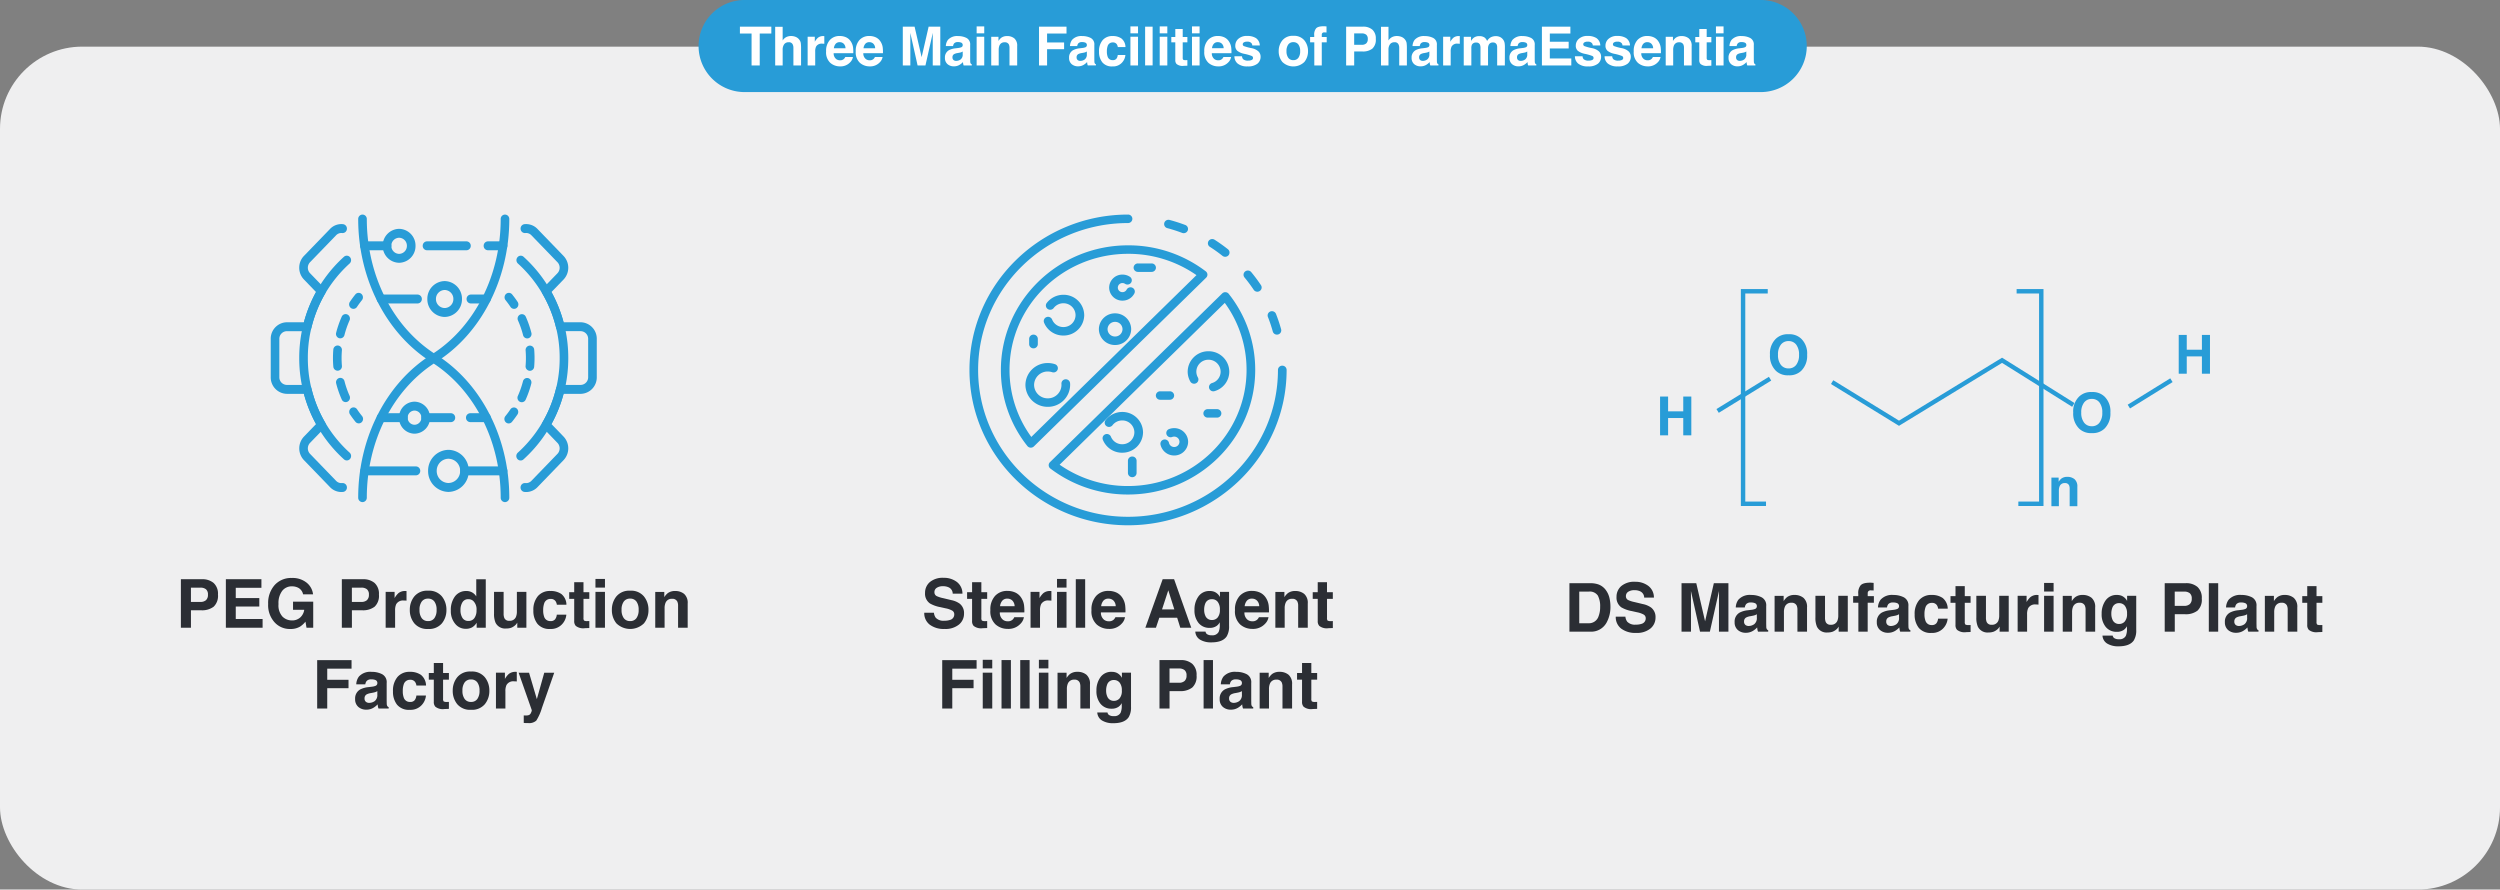 <svg xmlns="http://www.w3.org/2000/svg" width="608" height="216.342" viewBox="0 0 608 216.342">
  <rect x="0" y="0" width="608" height="216.342" fill="#808080" stroke="none"/>
  <g id="article-34-en" transform="translate(14099 1585.342)">
    <rect id="Rectangle_816" data-name="Rectangle 816" width="608" height="205" rx="20" transform="translate(-14099 -1574)" fill="#efeff0"/>
    <g id="Group_2927" data-name="Group 2927" transform="translate(-13717.316 -1514.502)">
      <path id="Path_25183" data-name="Path 25183" d="M3.153-5.016v7.7H5.425A2.453,2.453,0,0,0,7.857.96a6.066,6.066,0,0,0,.376-2.248,5.534,5.534,0,0,0-.564-2.764,2.381,2.381,0,0,0-2.244-.964ZM5.841-7.063a6.2,6.2,0,0,1,1.824.256,3.892,3.892,0,0,1,2.008,1.5,5.247,5.247,0,0,1,.84,1.9,9.139,9.139,0,0,1,.224,1.952,7.837,7.837,0,0,1-.944,3.984,4.259,4.259,0,0,1-3.952,2.2H.762V-7.063Zm8.535,8.151a2.421,2.421,0,0,0,.44,1.208,2.531,2.531,0,0,0,2.056.728,4.339,4.339,0,0,0,1.416-.192,1.368,1.368,0,0,0,1.032-1.368,1.009,1.009,0,0,0-.512-.9A5.505,5.505,0,0,0,17.2.008l-1.248-.28a7.885,7.885,0,0,1-2.544-.9,2.875,2.875,0,0,1-1.192-2.552,3.407,3.407,0,0,1,1.152-2.632,4.87,4.87,0,0,1,3.384-1.048,5.144,5.144,0,0,1,3.18.988,3.527,3.527,0,0,1,1.38,2.868H18.943a1.691,1.691,0,0,0-.928-1.512,3.112,3.112,0,0,0-1.432-.3,2.673,2.673,0,0,0-1.52.384A1.223,1.223,0,0,0,14.5-3.9a1.015,1.015,0,0,0,.56.944,6.854,6.854,0,0,0,1.536.488l2.032.488a5.253,5.253,0,0,1,2.016.856A2.883,2.883,0,0,1,21.7,1.28a3.4,3.4,0,0,1-1.236,2.684,5.178,5.178,0,0,1-3.492,1.068,5.663,5.663,0,0,1-3.624-1.052,3.5,3.5,0,0,1-1.32-2.892ZM35.885-7.063h3.544V4.727h-2.3V-3.248q0-.344.008-.964t.008-.956L34.918,4.727H32.526L30.31-5.168q0,.336.008.956t.008.964V4.727h-2.3V-7.063h3.584l2.144,9.271ZM46.34.488a2.477,2.477,0,0,1-.436.22,3.646,3.646,0,0,1-.6.156l-.512.1a3.306,3.306,0,0,0-1.032.312,1.046,1.046,0,0,0-.528.968,1.019,1.019,0,0,0,.324.844,1.219,1.219,0,0,0,.788.26A2.322,2.322,0,0,0,45.7,2.912a1.842,1.842,0,0,0,.644-1.576ZM44.956-.576a3.558,3.558,0,0,0,.9-.2.685.685,0,0,0,.488-.648.769.769,0,0,0-.372-.74,2.324,2.324,0,0,0-1.092-.2,1.422,1.422,0,0,0-1.144.4,1.662,1.662,0,0,0-.32.8h-2.2a3.346,3.346,0,0,1,.64-1.88,3.722,3.722,0,0,1,3.1-1.152,5.514,5.514,0,0,1,2.544.568A2.18,2.18,0,0,1,48.62-1.488v4q0,.416.016,1.008a1.267,1.267,0,0,0,.136.608.817.817,0,0,0,.336.264v.336h-2.48a2.539,2.539,0,0,1-.144-.5Q46.444,4,46.42,3.7a4.684,4.684,0,0,1-1.088.872A3.272,3.272,0,0,1,43.668,5a2.861,2.861,0,0,1-1.956-.676,2.411,2.411,0,0,1-.772-1.916A2.487,2.487,0,0,1,42.181.08a5.505,5.505,0,0,1,2-.56ZM55.475-4.2a3.366,3.366,0,0,1,2.212.708,2.879,2.879,0,0,1,.86,2.348V4.727H56.211v-5.3a2.42,2.42,0,0,0-.184-1.056,1.294,1.294,0,0,0-1.28-.672,1.587,1.587,0,0,0-1.592.984A3.379,3.379,0,0,0,52.931.008V4.727H50.66v-8.7h2.2V-2.7a3.87,3.87,0,0,1,.832-.968A2.891,2.891,0,0,1,55.475-4.2Zm7.447.208V1.264a2.751,2.751,0,0,0,.176,1.12,1.218,1.218,0,0,0,1.224.664,1.6,1.6,0,0,0,1.6-.944A3.417,3.417,0,0,0,66.146.752V-3.992h2.312V4.727H66.242V3.5q-.032.04-.16.24a1.606,1.606,0,0,1-.3.352,3.175,3.175,0,0,1-1.036.656,3.53,3.53,0,0,1-1.172.176,2.612,2.612,0,0,1-2.608-1.392,5.326,5.326,0,0,1-.376-2.264V-3.992ZM73.873-7.183q.216,0,.392.012l.48.036v1.856q-.192-.024-.644-.036a.741.741,0,0,0-.624.2.726.726,0,0,0-.172.468v.736h1.5V-2.3H73.3V4.727H71.033V-2.3H69.761V-3.912h1.248v-.56A2.946,2.946,0,0,1,71.481-6.4Q71.977-7.183,73.873-7.183ZM80.92.488a2.477,2.477,0,0,1-.436.22,3.646,3.646,0,0,1-.6.156l-.512.1a3.306,3.306,0,0,0-1.032.312,1.046,1.046,0,0,0-.528.968,1.019,1.019,0,0,0,.324.844,1.219,1.219,0,0,0,.788.26,2.322,2.322,0,0,0,1.356-.432,1.842,1.842,0,0,0,.644-1.576ZM79.536-.576a3.558,3.558,0,0,0,.9-.2.685.685,0,0,0,.488-.648.769.769,0,0,0-.372-.74,2.324,2.324,0,0,0-1.092-.2,1.422,1.422,0,0,0-1.144.4,1.662,1.662,0,0,0-.32.8H75.8a3.346,3.346,0,0,1,.64-1.88,3.722,3.722,0,0,1,3.1-1.152,5.514,5.514,0,0,1,2.544.568A2.18,2.18,0,0,1,83.2-1.488v4q0,.416.016,1.008a1.267,1.267,0,0,0,.136.608.817.817,0,0,0,.336.264v.336h-2.48a2.54,2.54,0,0,1-.144-.5Q81.024,4,81,3.7a4.684,4.684,0,0,1-1.088.872A3.272,3.272,0,0,1,78.248,5a2.861,2.861,0,0,1-1.956-.676,2.411,2.411,0,0,1-.772-1.916A2.487,2.487,0,0,1,76.76.08a5.505,5.505,0,0,1,2-.56ZM90.431-.864a2.023,2.023,0,0,0-.328-.88,1.375,1.375,0,0,0-1.192-.528,1.57,1.57,0,0,0-1.576,1.144A4.783,4.783,0,0,0,87.111.488a4.4,4.4,0,0,0,.224,1.544,1.521,1.521,0,0,0,1.536,1.088,1.354,1.354,0,0,0,1.136-.432,2.15,2.15,0,0,0,.408-1.12h2.328a3.814,3.814,0,0,1-.752,1.968,3.655,3.655,0,0,1-3.176,1.5,3.715,3.715,0,0,1-3.1-1.248,5.049,5.049,0,0,1-.992-3.24,5.124,5.124,0,0,1,1.1-3.5A3.814,3.814,0,0,1,88.847-4.2a4.553,4.553,0,0,1,2.684.736,3.423,3.423,0,0,1,1.236,2.6Zm3.008-1.424V-3.912h1.216V-6.343H96.91v2.432h1.416v1.624H96.91V2.32a1.038,1.038,0,0,0,.136.668,1.5,1.5,0,0,0,.832.132q.1,0,.22,0t.228-.012v1.7l-1.08.04a2.9,2.9,0,0,1-2.208-.56,1.667,1.667,0,0,1-.384-1.208V-2.288Zm8.623-1.7V1.264a2.751,2.751,0,0,0,.176,1.12,1.218,1.218,0,0,0,1.224.664,1.6,1.6,0,0,0,1.6-.944,3.417,3.417,0,0,0,.224-1.352V-3.992H107.6V4.727h-2.216V3.5q-.032.04-.16.24a1.606,1.606,0,0,1-.3.352,3.175,3.175,0,0,1-1.036.656,3.53,3.53,0,0,1-1.172.176A2.612,2.612,0,0,1,100.1,3.527a5.326,5.326,0,0,1-.376-2.264V-3.992Zm12.47-.208q.064,0,.108,0l.2.012v2.336q-.216-.024-.384-.032t-.272-.008a1.891,1.891,0,0,0-1.848.9A3.485,3.485,0,0,0,112.068.56V4.727h-2.3V-3.992h2.176v1.52a4.82,4.82,0,0,1,.92-1.192A2.5,2.5,0,0,1,114.532-4.2Zm3.984-.832H116.2v-2.1h2.312ZM116.2-3.992h2.312V4.727H116.2Zm9.351-.208a3.366,3.366,0,0,1,2.212.708,2.878,2.878,0,0,1,.86,2.348V4.727H126.29v-5.3a2.42,2.42,0,0,0-.184-1.056,1.294,1.294,0,0,0-1.28-.672,1.587,1.587,0,0,0-1.592.984,3.379,3.379,0,0,0-.224,1.328V4.727h-2.272v-8.7h2.2V-2.7a3.87,3.87,0,0,1,.832-.968A2.891,2.891,0,0,1,125.554-4.2Zm8.919,7.055a1.761,1.761,0,0,0,1.352-.6,2.8,2.8,0,0,0,.552-1.924,2.944,2.944,0,0,0-.524-1.888,1.713,1.713,0,0,0-1.4-.648,1.654,1.654,0,0,0-1.656,1.128,4,4,0,0,0-.24,1.48,3.377,3.377,0,0,0,.256,1.352A1.668,1.668,0,0,0,134.473,2.856ZM133.905-4.2a3,3,0,0,1,1.144.2,2.739,2.739,0,0,1,1.344,1.264V-3.992h2.216V4.279a4.632,4.632,0,0,1-.568,2.544q-.976,1.472-3.744,1.472a5.1,5.1,0,0,1-2.728-.656,2.42,2.42,0,0,1-1.168-1.96h2.48a1.027,1.027,0,0,0,.312.576,1.927,1.927,0,0,0,1.24.312,1.666,1.666,0,0,0,1.648-.824,4.173,4.173,0,0,0,.272-1.776v-.56a2.78,2.78,0,0,1-.7.84,2.831,2.831,0,0,1-1.768.52,3.345,3.345,0,0,1-2.684-1.18,4.77,4.77,0,0,1-1-3.2,5.387,5.387,0,0,1,.968-3.268A3.2,3.2,0,0,1,133.905-4.2Zm18.206.888a1.6,1.6,0,0,0-.484-1.312,2.1,2.1,0,0,0-1.356-.392h-2.3v3.472h2.3a1.991,1.991,0,0,0,1.356-.424A1.7,1.7,0,0,0,152.111-3.312Zm2.44-.016A3.619,3.619,0,0,1,153.5-.376a4.65,4.65,0,0,1-3.016.864h-2.5V4.727h-2.448V-7.063h5.135a4.183,4.183,0,0,1,2.832.912A3.533,3.533,0,0,1,154.551-3.328Zm3.992,8.055h-2.28V-7.063h2.28ZM165.574.488a2.478,2.478,0,0,1-.436.22,3.645,3.645,0,0,1-.6.156l-.512.1a3.306,3.306,0,0,0-1.032.312,1.046,1.046,0,0,0-.528.968,1.019,1.019,0,0,0,.324.844,1.219,1.219,0,0,0,.788.26,2.322,2.322,0,0,0,1.356-.432,1.842,1.842,0,0,0,.644-1.576ZM164.19-.576a3.559,3.559,0,0,0,.9-.2.685.685,0,0,0,.488-.648.769.769,0,0,0-.372-.74,2.324,2.324,0,0,0-1.092-.2,1.423,1.423,0,0,0-1.144.4,1.663,1.663,0,0,0-.32.8h-2.2a3.346,3.346,0,0,1,.64-1.88A3.722,3.722,0,0,1,164.2-4.2a5.514,5.514,0,0,1,2.544.568,2.18,2.18,0,0,1,1.112,2.144v4q0,.416.016,1.008a1.267,1.267,0,0,0,.136.608.817.817,0,0,0,.336.264v.336h-2.48a2.538,2.538,0,0,1-.144-.5q-.04-.232-.064-.528a4.684,4.684,0,0,1-1.088.872A3.272,3.272,0,0,1,162.9,5a2.861,2.861,0,0,1-1.956-.676,2.411,2.411,0,0,1-.772-1.916A2.487,2.487,0,0,1,161.414.08a5.505,5.505,0,0,1,2-.56ZM174.708-4.2a3.366,3.366,0,0,1,2.212.708,2.878,2.878,0,0,1,.86,2.348V4.727h-2.336v-5.3a2.42,2.42,0,0,0-.184-1.056,1.294,1.294,0,0,0-1.28-.672,1.587,1.587,0,0,0-1.592.984,3.379,3.379,0,0,0-.224,1.328V4.727h-2.272v-8.7h2.2V-2.7a3.87,3.87,0,0,1,.832-.968A2.891,2.891,0,0,1,174.708-4.2Zm4.279,1.912V-3.912H180.2V-6.343h2.256v2.432h1.416v1.624h-1.416V2.32a1.038,1.038,0,0,0,.136.668,1.5,1.5,0,0,0,.832.132q.1,0,.22,0t.228-.012v1.7l-1.08.04a2.9,2.9,0,0,1-2.208-.56,1.667,1.667,0,0,1-.384-1.208V-2.288Z" transform="translate(-0.762 78.052)" fill="#2b2e34"/>
      <path id="Path_25136" data-name="Path 25136" d="M2.338,0h-6V51.68H1.917" transform="translate(45.893 0)" fill="none" stroke="#289cd7" stroke-width="1.077"/>
      <path id="Path_25137" data-name="Path 25137" d="M0,0H6V51.68H.421" transform="translate(108.756 0)" fill="none" stroke="#289cd7" stroke-width="1.077"/>
      <path id="Path_25138" data-name="Path 25138" d="M0,3.056,12.755-4.788" transform="translate(36.039 26.043)" fill="none" stroke="#289cd7" stroke-width="1.077"/>
      <path id="Path_25139" data-name="Path 25139" d="M0,2.07l16.264,9.995L41.328-3.244,58.659,7.611" transform="translate(63.887 20.025)" fill="none" stroke="#289cd7" stroke-width="1.077"/>
      <path id="Path_25140" data-name="Path 25140" d="M0,2.5,10.355-3.916" transform="translate(136.053 25.54)" fill="none" stroke="#289cd7" stroke-width="1.077"/>
      <path id="Path_25188" data-name="Path 25188" d="M.6,3.675V-5.758H2.553v3.6H6.239v-3.6H8.2V3.675H6.239V-.536H2.553V3.675Z" transform="translate(21.445 31.358)" fill="#289cd7"/>
      <path id="Path_25189" data-name="Path 25189" d="M.6,3.675V-5.758H2.553v3.6H6.239v-3.6H8.2V3.675H6.239V-.536H2.553V3.675Z" transform="translate(147.581 16.371)" fill="#289cd7"/>
      <path id="Path_25190" data-name="Path 25190" d="M4.38-4.359a2.692,2.692,0,0,1,1.769.566,2.3,2.3,0,0,1,.688,1.878v4.7H4.968V-1.461a1.936,1.936,0,0,0-.147-.845A1.035,1.035,0,0,0,3.8-2.843a1.27,1.27,0,0,0-1.273.787A2.7,2.7,0,0,0,2.345-.993V2.782H.527V-4.18h1.76v1.017a3.1,3.1,0,0,1,.666-.774A2.313,2.313,0,0,1,4.38-4.359Z" transform="translate(116.69 49.488)" fill="#289cd7"/>
      <path id="Path_25191" data-name="Path 25191" d="M4.919,2.379a2.251,2.251,0,0,0,1.859-.864A3.86,3.86,0,0,0,7.466-.942,3.863,3.863,0,0,0,6.778-3.4a2.248,2.248,0,0,0-1.859-.867A2.278,2.278,0,0,0,3.05-3.4a3.822,3.822,0,0,0-.7,2.457,3.822,3.822,0,0,0,.7,2.457A2.278,2.278,0,0,0,4.919,2.379ZM9.437-.942A5.1,5.1,0,0,1,8.01,2.949a4.113,4.113,0,0,1-3.091,1.1,4.113,4.113,0,0,1-3.091-1.1A5.088,5.088,0,0,1,.395-.942,4.989,4.989,0,0,1,1.828-4.833a4.113,4.113,0,0,1,3.091-1.1,4.113,4.113,0,0,1,3.091,1.1A5,5,0,0,1,9.437-.942Z" transform="translate(48.376 16.38)" fill="#289cd7"/>
      <path id="Path_25192" data-name="Path 25192" d="M4.919,2.379a2.251,2.251,0,0,0,1.859-.864A3.86,3.86,0,0,0,7.466-.942,3.863,3.863,0,0,0,6.778-3.4a2.248,2.248,0,0,0-1.859-.867A2.278,2.278,0,0,0,3.05-3.4a3.822,3.822,0,0,0-.7,2.457,3.822,3.822,0,0,0,.7,2.457A2.278,2.278,0,0,0,4.919,2.379ZM9.437-.942A5.1,5.1,0,0,1,8.01,2.949a4.113,4.113,0,0,1-3.091,1.1,4.113,4.113,0,0,1-3.091-1.1A5.088,5.088,0,0,1,.395-.942,4.989,4.989,0,0,1,1.828-4.833a4.113,4.113,0,0,1,3.091-1.1,4.113,4.113,0,0,1,3.091,1.1A5,5,0,0,1,9.437-.942Z" transform="translate(122.128 30.441)" fill="#289cd7"/>
    </g>
    <g id="Group_2929" data-name="Group 2929" transform="translate(-14055.013 -1533.16)">
      <path id="Path_25184" data-name="Path 25184" d="M7.379-3.327A1.6,1.6,0,0,0,6.9-4.639a2.1,2.1,0,0,0-1.356-.392h-2.3V-1.56h2.3A1.991,1.991,0,0,0,6.9-1.983,1.7,1.7,0,0,0,7.379-3.327Zm2.44-.016A3.619,3.619,0,0,1,8.763-.392,4.65,4.65,0,0,1,5.747.472h-2.5V4.712H.8V-7.079H5.931a4.183,4.183,0,0,1,2.832.912A3.533,3.533,0,0,1,9.819-3.343ZM20.386-4.991H14.146v2.5h5.727V-.44H14.146V2.592h6.527v2.12H11.739V-7.079h8.647ZM30.52-3.4a2.308,2.308,0,0,0-1.368-1.688A3.359,3.359,0,0,0,27.8-5.351a2.936,2.936,0,0,0-2.34,1.076,4.89,4.89,0,0,0-.916,3.236,4.02,4.02,0,0,0,.992,3.08,3.257,3.257,0,0,0,2.256.9,2.914,2.914,0,0,0,2.032-.716A3.1,3.1,0,0,0,30.8.352H28.073V-1.616h4.911V4.712H31.352L31.1,3.24a5.649,5.649,0,0,1-1.28,1.184,4.5,4.5,0,0,1-2.4.6A4.986,4.986,0,0,1,23.585,3.4a6.193,6.193,0,0,1-1.56-4.463A6.55,6.55,0,0,1,23.6-5.655a5.37,5.37,0,0,1,4.167-1.728,5.448,5.448,0,0,1,3.612,1.14A4.238,4.238,0,0,1,32.944-3.4Zm16.006.072a1.6,1.6,0,0,0-.484-1.312,2.1,2.1,0,0,0-1.356-.392h-2.3V-1.56h2.3a1.991,1.991,0,0,0,1.356-.424A1.7,1.7,0,0,0,46.526-3.327Zm2.44-.016A3.619,3.619,0,0,1,47.91-.392a4.65,4.65,0,0,1-3.016.864h-2.5V4.712H39.943V-7.079h5.135a4.183,4.183,0,0,1,2.832.912A3.533,3.533,0,0,1,48.966-3.343Zm6.4-.872q.064,0,.108,0l.2.012v2.336q-.216-.024-.384-.032T55.013-1.9a1.891,1.891,0,0,0-1.848.9A3.485,3.485,0,0,0,52.9.544V4.712h-2.3V-4.007h2.176v1.52a4.82,4.82,0,0,1,.92-1.192A2.5,2.5,0,0,1,55.365-4.215ZM60.917,3.1a1.807,1.807,0,0,0,1.536-.712A3.312,3.312,0,0,0,62.988.368a3.294,3.294,0,0,0-.536-2.02,1.811,1.811,0,0,0-1.536-.708,1.822,1.822,0,0,0-1.54.708,3.276,3.276,0,0,0-.54,2.02,3.294,3.294,0,0,0,.54,2.024A1.818,1.818,0,0,0,60.917,3.1ZM65.38.368a5.054,5.054,0,0,1-1.1,3.284,4.056,4.056,0,0,1-3.352,1.364,4.056,4.056,0,0,1-3.352-1.364,5.054,5.054,0,0,1-1.1-3.284,5.088,5.088,0,0,1,1.1-3.272,4.028,4.028,0,0,1,3.352-1.384A4.028,4.028,0,0,1,64.276-2.9,5.088,5.088,0,0,1,65.38.368Zm4.847-4.583a2.812,2.812,0,0,1,1.408.348,2.769,2.769,0,0,1,1,.964V-7.063h2.312V4.712H72.731V3.5a3.216,3.216,0,0,1-1.112,1.128,3.121,3.121,0,0,1-1.552.352A3.24,3.24,0,0,1,67.5,3.748,4.746,4.746,0,0,1,66.452.576,5.459,5.459,0,0,1,67.48-2.935,3.344,3.344,0,0,1,70.227-4.215Zm.5,7.279a1.683,1.683,0,0,0,1.472-.72A3.181,3.181,0,0,0,72.7.48a2.858,2.858,0,0,0-.808-2.288,1.739,1.739,0,0,0-1.152-.416,1.6,1.6,0,0,0-1.468.756A3.5,3.5,0,0,0,68.8.408,3.471,3.471,0,0,0,69.28,2.34,1.61,1.61,0,0,0,70.723,3.064ZM79.29-4.007V1.248a2.751,2.751,0,0,0,.176,1.12,1.218,1.218,0,0,0,1.224.664,1.6,1.6,0,0,0,1.6-.944A3.417,3.417,0,0,0,82.514.736V-4.007h2.312V4.712H82.61V3.48q-.032.04-.16.24a1.606,1.606,0,0,1-.3.352,3.175,3.175,0,0,1-1.036.656,3.53,3.53,0,0,1-1.172.176,2.612,2.612,0,0,1-2.608-1.392,5.326,5.326,0,0,1-.376-2.264V-4.007ZM92.233-.88a2.023,2.023,0,0,0-.328-.88,1.375,1.375,0,0,0-1.192-.528,1.57,1.57,0,0,0-1.576,1.144A4.783,4.783,0,0,0,88.913.472a4.4,4.4,0,0,0,.224,1.544A1.521,1.521,0,0,0,90.673,3.1a1.354,1.354,0,0,0,1.136-.432,2.15,2.15,0,0,0,.408-1.12h2.328a3.814,3.814,0,0,1-.752,1.968,3.655,3.655,0,0,1-3.176,1.5,3.715,3.715,0,0,1-3.1-1.248,5.049,5.049,0,0,1-.992-3.24,5.124,5.124,0,0,1,1.1-3.5,3.814,3.814,0,0,1,3.024-1.248,4.553,4.553,0,0,1,2.684.736,3.423,3.423,0,0,1,1.236,2.6ZM95.24-2.3V-3.927h1.216V-6.359h2.256v2.432h1.416V-2.3H98.712V2.3a1.038,1.038,0,0,0,.136.668,1.5,1.5,0,0,0,.832.132q.1,0,.22,0t.228-.012v1.7l-1.08.04a2.9,2.9,0,0,1-2.208-.56,1.667,1.667,0,0,1-.384-1.208V-2.3Zm8.695-2.744h-2.312v-2.1h2.312Zm-2.312,1.04h2.312V4.712h-2.312ZM110.055,3.1a1.807,1.807,0,0,0,1.536-.712,3.312,3.312,0,0,0,.536-2.024,3.294,3.294,0,0,0-.536-2.02,1.811,1.811,0,0,0-1.536-.708,1.822,1.822,0,0,0-1.54.708,3.276,3.276,0,0,0-.54,2.02,3.294,3.294,0,0,0,.54,2.024A1.818,1.818,0,0,0,110.055,3.1ZM114.518.368a5.054,5.054,0,0,1-1.1,3.284,4.8,4.8,0,0,1-6.7,0,5.054,5.054,0,0,1-1.1-3.284,5.088,5.088,0,0,1,1.1-3.272,4.028,4.028,0,0,1,3.352-1.384A4.028,4.028,0,0,1,113.414-2.9,5.088,5.088,0,0,1,114.518.368Zm6.463-4.583a3.366,3.366,0,0,1,2.212.708,2.878,2.878,0,0,1,.86,2.348V4.712h-2.336v-5.3a2.42,2.42,0,0,0-.184-1.056,1.294,1.294,0,0,0-1.28-.672,1.587,1.587,0,0,0-1.592.984,3.379,3.379,0,0,0-.224,1.328V4.712h-2.272v-8.7h2.2v1.272a3.87,3.87,0,0,1,.832-.968A2.891,2.891,0,0,1,120.981-4.215Z" transform="translate(-0.796 95.765)" fill="#2b2e34"/>
      <path id="Path_25185" data-name="Path 25185" d="M.762-7.187H9.121v2.072H3.209V-2.4H8.385V-.356H3.209V4.587H.762ZM15.392.348a2.477,2.477,0,0,1-.436.22,3.646,3.646,0,0,1-.6.156l-.512.1a3.306,3.306,0,0,0-1.032.312,1.046,1.046,0,0,0-.528.968,1.019,1.019,0,0,0,.324.844,1.219,1.219,0,0,0,.788.26,2.322,2.322,0,0,0,1.356-.432A1.842,1.842,0,0,0,15.392,1.2ZM14.008-.716a3.558,3.558,0,0,0,.9-.2.685.685,0,0,0,.488-.648.769.769,0,0,0-.372-.74,2.324,2.324,0,0,0-1.092-.2,1.422,1.422,0,0,0-1.144.4,1.662,1.662,0,0,0-.32.8h-2.2a3.346,3.346,0,0,1,.64-1.88,3.722,3.722,0,0,1,3.1-1.152,5.514,5.514,0,0,1,2.544.568,2.18,2.18,0,0,1,1.112,2.144v4q0,.416.016,1.008a1.267,1.267,0,0,0,.136.608.817.817,0,0,0,.336.264v.336H15.68a2.539,2.539,0,0,1-.144-.5q-.04-.232-.064-.528a4.684,4.684,0,0,1-1.088.872,3.272,3.272,0,0,1-1.664.424,2.861,2.861,0,0,1-1.956-.676,2.411,2.411,0,0,1-.772-1.916A2.487,2.487,0,0,1,11.232-.06a5.505,5.505,0,0,1,2-.56ZM24.9-1a2.023,2.023,0,0,0-.328-.88,1.375,1.375,0,0,0-1.192-.528,1.57,1.57,0,0,0-1.576,1.144A4.782,4.782,0,0,0,21.583.348a4.4,4.4,0,0,0,.224,1.544,1.521,1.521,0,0,0,1.536,1.088,1.354,1.354,0,0,0,1.136-.432,2.15,2.15,0,0,0,.408-1.12h2.328A3.814,3.814,0,0,1,26.463,3.4a3.655,3.655,0,0,1-3.176,1.5,3.715,3.715,0,0,1-3.1-1.248A5.049,5.049,0,0,1,19.2.4a5.124,5.124,0,0,1,1.1-3.5A3.814,3.814,0,0,1,23.319-4.34,4.553,4.553,0,0,1,26-3.6,3.423,3.423,0,0,1,27.238-1ZM27.91-2.428V-4.052h1.216V-6.484h2.256v2.432H32.8v1.624H31.382V2.179a1.038,1.038,0,0,0,.136.668,1.5,1.5,0,0,0,.832.132q.1,0,.22,0t.228-.012v1.7l-1.08.04a2.9,2.9,0,0,1-2.208-.56,1.667,1.667,0,0,1-.384-1.208V-2.428ZM38.173,2.979a1.807,1.807,0,0,0,1.536-.712A3.312,3.312,0,0,0,40.245.244a3.294,3.294,0,0,0-.536-2.02,1.811,1.811,0,0,0-1.536-.708,1.822,1.822,0,0,0-1.54.708,3.276,3.276,0,0,0-.54,2.02,3.294,3.294,0,0,0,.54,2.024A1.818,1.818,0,0,0,38.173,2.979ZM42.637.244a5.054,5.054,0,0,1-1.1,3.284,4.056,4.056,0,0,1-3.352,1.364A4.056,4.056,0,0,1,34.83,3.527a5.054,5.054,0,0,1-1.1-3.284,5.088,5.088,0,0,1,1.1-3.272,4.028,4.028,0,0,1,3.352-1.384,4.028,4.028,0,0,1,3.352,1.384A5.088,5.088,0,0,1,42.637.244ZM49-4.34q.064,0,.108,0l.2.012v2.336q-.216-.024-.384-.032t-.272-.008a1.891,1.891,0,0,0-1.848.9A3.485,3.485,0,0,0,46.54.42V4.587h-2.3V-4.132H46.42v1.52A4.82,4.82,0,0,1,47.34-3.8,2.5,2.5,0,0,1,49-4.34ZM51,6.259l.288.016a3.593,3.593,0,0,0,.64-.024,1.149,1.149,0,0,0,.512-.184,1.23,1.23,0,0,0,.372-.568,1.2,1.2,0,0,0,.14-.528l-3.2-9.1h2.536l1.9,6.431,1.8-6.431h2.424L55.419,4.443a12.041,12.041,0,0,1-1.368,3.076,2.6,2.6,0,0,1-2.016.6q-.3,0-.488,0T51,8.083Z" transform="translate(32.388 115.548)" fill="#2b2e34"/>
      <path id="Path_25141" data-name="Path 25141" d="M7.158,14.045a1.012,1.012,0,0,1-.542-.157c-11-6.907-17.832-20.245-17.832-34.81a1.067,1.067,0,0,1,1.047-1.084,1.067,1.067,0,0,1,1.047,1.084c0,13.569,6.222,25.995,16.28,32.607,10.059-6.612,16.28-19.038,16.28-32.607a1.067,1.067,0,0,1,1.047-1.084,1.067,1.067,0,0,1,1.047,1.084c0,14.565-6.831,27.9-17.83,34.81a1.022,1.022,0,0,1-.544.157" transform="translate(54.343 22.007)" fill="#289cd7"/>
      <path id="Path_25142" data-name="Path 25142" d="M1.883.845H-1.9A1.066,1.066,0,0,1-2.95-.24,1.067,1.067,0,0,1-1.9-1.324H1.883A1.067,1.067,0,0,1,2.929-.24,1.066,1.066,0,0,1,1.883.845" transform="translate(72.432 20.777)" fill="#289cd7"/>
      <path id="Path_25143" data-name="Path 25143" d="M3.865.845H-5.009A1.066,1.066,0,0,1-6.056-.24,1.067,1.067,0,0,1-5.009-1.324H3.865A1.067,1.067,0,0,1,4.912-.24,1.066,1.066,0,0,1,3.865.845" transform="translate(53.695 20.777)" fill="#289cd7"/>
      <path id="Path_25144" data-name="Path 25144" d="M1.839.845H-1.834A1.066,1.066,0,0,1-2.881-.24,1.067,1.067,0,0,1-1.834-1.324H1.839A1.067,1.067,0,0,1,2.885-.24,1.066,1.066,0,0,1,1.839.845" transform="translate(76.52 7.839)" fill="#289cd7"/>
      <path id="Path_25145" data-name="Path 25145" d="M4.145.845H-5.447A1.066,1.066,0,0,1-6.495-.24,1.067,1.067,0,0,1-5.447-1.324H4.145A1.067,1.067,0,0,1,5.192-.24,1.066,1.066,0,0,1,4.145.845" transform="translate(65.31 7.839)" fill="#289cd7"/>
      <path id="Path_25146" data-name="Path 25146" d="M2.548.845H-2.945A1.066,1.066,0,0,1-3.992-.24,1.067,1.067,0,0,1-2.945-1.324H2.548A1.067,1.067,0,0,1,3.595-.24,1.066,1.066,0,0,1,2.548.845" transform="translate(47.59 7.839)" fill="#289cd7"/>
      <path id="Path_25147" data-name="Path 25147" d="M13.908,14.045a1.066,1.066,0,0,1-1.047-1.084c0-13.568-6.222-25.995-16.28-32.607C-13.477-13.035-19.7-.607-19.7,12.96a1.066,1.066,0,0,1-1.047,1.084,1.066,1.066,0,0,1-1.047-1.084c0-14.564,6.831-27.9,17.832-34.81a1.016,1.016,0,0,1,1.086,0c11,6.908,17.83,20.247,17.83,34.81a1.066,1.066,0,0,1-1.047,1.084" transform="translate(64.92 55.89)" fill="#289cd7"/>
      <path id="Path_25148" data-name="Path 25148" d="M2.8.845H-3.335A1.066,1.066,0,0,1-4.382-.24,1.067,1.067,0,0,1-3.335-1.324H2.8A1.067,1.067,0,0,1,3.843-.24,1.066,1.066,0,0,1,2.8.845" transform="translate(62.873 49.636)" fill="#289cd7"/>
      <path id="Path_25149" data-name="Path 25149" d="M1.937.845H-1.988A1.066,1.066,0,0,1-3.035-.24,1.067,1.067,0,0,1-1.988-1.324H1.937A1.067,1.067,0,0,1,2.984-.24,1.066,1.066,0,0,1,1.937.845" transform="translate(72.379 49.636)" fill="#289cd7"/>
      <path id="Path_25150" data-name="Path 25150" d="M5.266.845H-7.205A1.066,1.066,0,0,1-8.252-.24,1.067,1.067,0,0,1-7.205-1.324H5.266A1.067,1.067,0,0,1,6.313-.24,1.066,1.066,0,0,1,5.266.845" transform="translate(51.905 62.574)" fill="#289cd7"/>
      <path id="Path_25151" data-name="Path 25151" d="M4.065.845H-5.323A1.066,1.066,0,0,1-6.37-.24,1.067,1.067,0,0,1-5.323-1.324H4.065A1.067,1.067,0,0,1,5.112-.24,1.066,1.066,0,0,1,4.065.845" transform="translate(74.293 62.574)" fill="#289cd7"/>
      <path id="Path_25152" data-name="Path 25152" d="M1.553,3.216A4.064,4.064,0,0,1-2.434-.912,4.063,4.063,0,0,1,1.553-5.039,4.063,4.063,0,0,1,5.541-.912,4.064,4.064,0,0,1,1.553,3.216m0-6.088A1.929,1.929,0,0,0-.339-.912,1.928,1.928,0,0,0,1.553,1.047,1.928,1.928,0,0,0,3.445-.912,1.929,1.929,0,0,0,1.553-2.872" transform="translate(51.525 8.512)" fill="#289cd7"/>
      <path id="Path_25153" data-name="Path 25153" d="M1.641,3.4A4.294,4.294,0,0,1-2.572-.963,4.294,4.294,0,0,1,1.641-5.324,4.294,4.294,0,0,1,5.855-.963,4.294,4.294,0,0,1,1.641,3.4m0-6.554A2.16,2.16,0,0,0-.477-.963,2.158,2.158,0,0,0,1.641,1.229,2.158,2.158,0,0,0,3.76-.963,2.16,2.16,0,0,0,1.641-3.157" transform="translate(62.514 21.501)" fill="#289cd7"/>
      <path id="Path_25154" data-name="Path 25154" d="M1.466,3.034A3.835,3.835,0,0,1-2.3-.86,3.835,3.835,0,0,1,1.466-4.754,3.835,3.835,0,0,1,5.229-.86,3.835,3.835,0,0,1,1.466,3.034m0-5.621A1.7,1.7,0,0,0-.2-.86,1.7,1.7,0,0,0,1.466.865,1.7,1.7,0,0,0,3.134-.86,1.7,1.7,0,0,0,1.466-2.587" transform="translate(55.358 50.257)" fill="#289cd7"/>
      <path id="Path_25155" data-name="Path 25155" d="M1.926,3.987A5.04,5.04,0,0,1-3.018-1.13,5.039,5.039,0,0,1,1.926-6.248,5.039,5.039,0,0,1,6.87-1.13,5.04,5.04,0,0,1,1.926,3.987m0-8.068A2.9,2.9,0,0,0-.923-1.13,2.9,2.9,0,0,0,1.926,1.818,2.9,2.9,0,0,0,4.775-1.13a2.9,2.9,0,0,0-2.849-2.95" transform="translate(63.146 63.466)" fill="#289cd7"/>
      <path id="Path_25156" data-name="Path 25156" d="M2.521.845H-2.9A1.066,1.066,0,0,1-3.95-.24,1.067,1.067,0,0,1-2.9-1.324H2.521A1.067,1.067,0,0,1,3.568-.24,1.066,1.066,0,0,1,2.521.845" transform="translate(51.588 49.636)" fill="#289cd7"/>
      <path id="Path_25157" data-name="Path 25157" d="M.408,1.516a1.015,1.015,0,0,1-.593-.192A1.11,1.11,0,0,1-.454-.184C-.041-.8.4-1.408.875-1.988a1.023,1.023,0,0,1,1.476-.134A1.111,1.111,0,0,1,2.48-.6C2.052-.068,1.646.486,1.271,1.048a1.037,1.037,0,0,1-.863.469" transform="translate(41.557 21.416)" fill="#289cd7"/>
      <path id="Path_25158" data-name="Path 25158" d="M1.2,8.339a1.044,1.044,0,0,1-.95-.629A24.336,24.336,0,0,1-1.109,3.8,1.089,1.089,0,0,1-.366,2.477a1.044,1.044,0,0,1,1.281.77A22.07,22.07,0,0,0,2.154,6.8a1.1,1.1,0,0,1-.511,1.44,1.027,1.027,0,0,1-.439.1M-.756.7A1.06,1.06,0,0,1-1.8-.286c-.059-.691-.088-1.4-.088-2.09s.029-1.379.085-2.059A1.055,1.055,0,0,1-.669-5.425,1.074,1.074,0,0,1,.286-4.252C.235-3.633.209-3,.209-2.377S.235-1.1.288-.473A1.073,1.073,0,0,1-.666.7a.83.83,0,0,1-.09,0M-.1-7.167A1.01,1.01,0,0,1-.372-7.2a1.089,1.089,0,0,1-.745-1.325A24.661,24.661,0,0,1,.239-12.435a1.032,1.032,0,0,1,1.389-.531,1.1,1.1,0,0,1,.514,1.438A22.244,22.244,0,0,0,.907-7.974,1.052,1.052,0,0,1-.1-7.167" transform="translate(38.879 37.272)" fill="#289cd7"/>
      <path id="Path_25159" data-name="Path 25159" d="M.9,1.516a1.027,1.027,0,0,1-.8-.387C-.371.549-.818-.057-1.229-.673A1.109,1.109,0,0,1-.966-2.182a1.027,1.027,0,0,1,1.458.274c.375.56.783,1.114,1.212,1.641a1.111,1.111,0,0,1-.128,1.528A1.025,1.025,0,0,1,.9,1.516" transform="translate(42.36 49.27)" fill="#289cd7"/>
      <path id="Path_25160" data-name="Path 25160" d="M.408,1.514a1.022,1.022,0,0,1-.675-.256A1.11,1.11,0,0,1-.393-.268C.034-.794.444-1.346.821-1.908A1.028,1.028,0,0,1,2.28-2.18,1.109,1.109,0,0,1,2.543-.671c-.416.619-.865,1.224-1.333,1.8a1.03,1.03,0,0,1-.8.385" transform="translate(79.318 49.286)" fill="#289cd7"/>
      <path id="Path_25161" data-name="Path 25161" d="M.408,8.344a1.034,1.034,0,0,1-.441-.1A1.1,1.1,0,0,1-.542,6.8,22.281,22.281,0,0,0,.7,3.251a1.043,1.043,0,0,1,1.281-.768,1.087,1.087,0,0,1,.742,1.327A24.485,24.485,0,0,1,1.358,7.717a1.045,1.045,0,0,1-.95.627M2.379.707A1.089,1.089,0,0,1,1.334-.471c.054-.636.082-1.284.082-1.93,0-.618-.025-1.24-.075-1.853A1.074,1.074,0,0,1,2.3-5.425a1.054,1.054,0,0,1,1.13.989c.056.672.084,1.356.084,2.035,0,.709-.031,1.422-.09,2.118A1.062,1.062,0,0,1,2.379.707M1.733-7.171A1.055,1.055,0,0,1,.721-7.979,22.125,22.125,0,0,0-.511-11.537,1.1,1.1,0,0,1,0-12.975a1.035,1.035,0,0,1,1.389.532A24.385,24.385,0,0,1,2.747-8.531,1.086,1.086,0,0,1,2-7.207a1,1,0,0,1-.267.036" transform="translate(82.5 37.296)" fill="#289cd7"/>
      <path id="Path_25162" data-name="Path 25162" d="M.9,1.516a1.037,1.037,0,0,1-.863-.469C-.336.484-.744-.068-1.17-.6A1.111,1.111,0,0,1-1.04-2.122a1.024,1.024,0,0,1,1.476.134C.9-1.41,1.352-.8,1.763-.184A1.109,1.109,0,0,1,1.5,1.325,1.023,1.023,0,0,1,.9,1.516" transform="translate(80.135 21.416)" fill="#289cd7"/>
      <path id="Path_25163" data-name="Path 25163" d="M4.506,19.4a1.025,1.025,0,0,1-.685-.264A33.086,33.086,0,0,1-7.061-5.5,33.087,33.087,0,0,1,3.815-30.131a1.023,1.023,0,0,1,1.478.108,1.11,1.11,0,0,1-.1,1.53A30.884,30.884,0,0,0-4.966-5.5a30.881,30.881,0,0,0,10.158,23,1.112,1.112,0,0,1,.106,1.53,1.033,1.033,0,0,1-.793.374" transform="translate(35.847 40.397)" fill="#289cd7"/>
      <path id="Path_25164" data-name="Path 25164" d="M.408,19.405a1.034,1.034,0,0,1-.793-.375A1.11,1.11,0,0,1-.278,17.5,30.884,30.884,0,0,0,9.9-5.512,30.885,30.885,0,0,0-.255-28.5a1.113,1.113,0,0,1-.1-1.53,1.022,1.022,0,0,1,1.478-.108A33.086,33.086,0,0,1,11.994-5.512a33.081,33.081,0,0,1-10.9,24.653,1.025,1.025,0,0,1-.685.264" transform="translate(82.223 40.407)" fill="#289cd7"/>
      <path id="Path_25165" data-name="Path 25165" d="M6.7,25.386a3.824,3.824,0,0,1-2.76-1.175l-6.348-6.572a4.162,4.162,0,0,1,0-5.737L.523,8.864A33.091,33.091,0,0,1-2.421,1.508H-6.574a3.994,3.994,0,0,1-3.917-4.056v-9.3A3.994,3.994,0,0,1-6.574-15.9h4.153A33.059,33.059,0,0,1,.523-23.255L-2.413-26.3a4.1,4.1,0,0,1-1.148-2.867,4.1,4.1,0,0,1,1.148-2.868L3.935-38.6a3.8,3.8,0,0,1,3.154-1.155,1.074,1.074,0,0,1,.942,1.183,1.054,1.054,0,0,1-1.145.975,1.764,1.764,0,0,0-1.469.529L-.932-30.5a1.912,1.912,0,0,0-.534,1.335,1.912,1.912,0,0,0,.534,1.335L2.575-24.2a1.115,1.115,0,0,1,.157,1.327A30.815,30.815,0,0,0-.6-14.553a1.055,1.055,0,0,1-1.016.822H-6.574A1.858,1.858,0,0,0-8.4-11.843v9.3A1.858,1.858,0,0,0-6.574-.661h4.962A1.055,1.055,0,0,1-.6.163,30.826,30.826,0,0,0,2.733,8.479a1.115,1.115,0,0,1-.157,1.327l-3.507,3.63a1.936,1.936,0,0,0,0,2.67l6.348,6.572a1.782,1.782,0,0,0,1.471.529,1.053,1.053,0,0,1,1.145.973,1.073,1.073,0,0,1-.939,1.184,3.6,3.6,0,0,1-.4.021" transform="translate(32.347 42.092)" fill="#289cd7"/>
      <path id="Path_25166" data-name="Path 25166" d="M.525,25.386c-.134,0-.27-.008-.406-.021a1.076,1.076,0,0,1-.937-1.188,1.055,1.055,0,0,1,1.147-.97A1.771,1.771,0,0,0,1.8,22.678l6.35-6.572a1.934,1.934,0,0,0,0-2.669L4.645,9.805a1.115,1.115,0,0,1-.157-1.327A30.773,30.773,0,0,0,7.817.161,1.055,1.055,0,0,1,8.833-.661h4.962a1.858,1.858,0,0,0,1.823-1.887v-9.3a1.858,1.858,0,0,0-1.823-1.887H8.833a1.055,1.055,0,0,1-1.016-.822A30.794,30.794,0,0,0,4.488-22.87,1.115,1.115,0,0,1,4.645-24.2l3.507-3.63a1.938,1.938,0,0,0,0-2.67L1.8-37.07A1.768,1.768,0,0,0,.335-37.6,1.053,1.053,0,0,1-.81-38.574a1.074,1.074,0,0,1,.94-1.183A3.825,3.825,0,0,1,3.286-38.6l6.348,6.571a4.16,4.16,0,0,1,0,5.735L6.7-23.255A33.028,33.028,0,0,1,9.642-15.9h4.153a3.993,3.993,0,0,1,3.917,4.056v9.3a3.993,3.993,0,0,1-3.917,4.056H9.642A33.059,33.059,0,0,1,6.7,8.863L9.634,11.9a4.16,4.16,0,0,1,0,5.735L3.286,24.211a3.824,3.824,0,0,1-2.76,1.175" transform="translate(83.435 42.092)" fill="#289cd7"/>
    </g>
    <g id="Group_2928" data-name="Group 2928" transform="translate(-13874.219 -1533.159)">
      <path id="Path_25186" data-name="Path 25186" d="M2.767,1.088A2.421,2.421,0,0,0,3.207,2.3a2.531,2.531,0,0,0,2.056.728,4.339,4.339,0,0,0,1.416-.192A1.368,1.368,0,0,0,7.71,1.464,1.009,1.009,0,0,0,7.2.56,5.505,5.505,0,0,0,5.59.008L4.343-.272a7.885,7.885,0,0,1-2.544-.9A2.875,2.875,0,0,1,.607-3.728,3.407,3.407,0,0,1,1.759-6.359,4.87,4.87,0,0,1,5.142-7.407a5.144,5.144,0,0,1,3.18.988A3.527,3.527,0,0,1,9.7-3.552H7.334a1.691,1.691,0,0,0-.928-1.512,3.112,3.112,0,0,0-1.432-.3,2.673,2.673,0,0,0-1.52.384A1.223,1.223,0,0,0,2.887-3.9a1.015,1.015,0,0,0,.56.944,6.854,6.854,0,0,0,1.536.488l2.032.488a5.253,5.253,0,0,1,2.016.856A2.883,2.883,0,0,1,10.086,1.28,3.4,3.4,0,0,1,8.85,3.963,5.178,5.178,0,0,1,5.358,5.031,5.663,5.663,0,0,1,1.735,3.979,3.5,3.5,0,0,1,.415,1.088ZM10.83-2.288V-3.912h1.216V-6.343H14.3v2.432h1.416v1.624H14.3V2.32a1.038,1.038,0,0,0,.136.668,1.5,1.5,0,0,0,.832.132q.1,0,.22,0t.228-.012v1.7l-1.08.04a2.9,2.9,0,0,1-2.208-.56,1.667,1.667,0,0,1-.384-1.208V-2.288Zm9.791-.056a1.548,1.548,0,0,0-1.228.5A2.475,2.475,0,0,0,18.845-.5h3.544a1.985,1.985,0,0,0-.548-1.372A1.7,1.7,0,0,0,20.621-2.344Zm0-1.88a4.569,4.569,0,0,1,1.96.408,3.433,3.433,0,0,1,1.44,1.288,4.394,4.394,0,0,1,.664,1.8A11.624,11.624,0,0,1,24.756,1H18.789a2.167,2.167,0,0,0,.824,1.84,1.941,1.941,0,0,0,1.136.328,1.635,1.635,0,0,0,1.144-.4,1.9,1.9,0,0,0,.424-.6h2.328a2.892,2.892,0,0,1-.808,1.576A3.958,3.958,0,0,1,20.7,5.015a4.422,4.422,0,0,1-2.936-1.072A4.323,4.323,0,0,1,16.493.456a4.847,4.847,0,0,1,1.148-3.472A3.925,3.925,0,0,1,20.621-4.224ZM31.027-4.2q.064,0,.108,0l.2.012v2.336q-.216-.024-.384-.032t-.272-.008a1.891,1.891,0,0,0-1.848.9A3.485,3.485,0,0,0,28.564.56V4.727h-2.3V-3.992h2.176v1.52a4.82,4.82,0,0,1,.92-1.192A2.5,2.5,0,0,1,31.027-4.2Zm3.984-.832H32.7v-2.1h2.312ZM32.7-3.992h2.312V4.727H32.7Zm6.847,8.719h-2.28V-7.063h2.28ZM45.21-2.344a1.548,1.548,0,0,0-1.228.5A2.475,2.475,0,0,0,43.434-.5h3.544a1.985,1.985,0,0,0-.548-1.372A1.7,1.7,0,0,0,45.21-2.344Zm0-1.88a4.569,4.569,0,0,1,1.96.408,3.433,3.433,0,0,1,1.44,1.288,4.394,4.394,0,0,1,.664,1.8A11.624,11.624,0,0,1,49.345,1H43.378A2.167,2.167,0,0,0,44.2,2.84a1.941,1.941,0,0,0,1.136.328,1.635,1.635,0,0,0,1.144-.4,1.9,1.9,0,0,0,.424-.6h2.328a2.892,2.892,0,0,1-.808,1.576A3.958,3.958,0,0,1,45.29,5.015a4.422,4.422,0,0,1-2.936-1.072A4.323,4.323,0,0,1,41.082.456,4.847,4.847,0,0,1,42.23-3.016,3.925,3.925,0,0,1,45.21-4.224ZM58.24.272h2.992L59.76-4.368Zm.152-7.335h2.784L65.351,4.727H62.679L61.92,2.3H57.576L56.76,4.727H54.184ZM70.406,2.856a1.761,1.761,0,0,0,1.352-.6A2.8,2.8,0,0,0,72.31.328a2.944,2.944,0,0,0-.524-1.888,1.713,1.713,0,0,0-1.4-.648A1.654,1.654,0,0,0,68.727-1.08,4,4,0,0,0,68.487.4a3.377,3.377,0,0,0,.256,1.352A1.668,1.668,0,0,0,70.406,2.856ZM69.839-4.2a3,3,0,0,1,1.144.2,2.739,2.739,0,0,1,1.344,1.264V-3.992h2.216V4.279a4.632,4.632,0,0,1-.568,2.544Q73,8.295,70.23,8.295A5.1,5.1,0,0,1,67.5,7.639a2.42,2.42,0,0,1-1.168-1.96h2.48a1.027,1.027,0,0,0,.312.576,1.927,1.927,0,0,0,1.24.312,1.666,1.666,0,0,0,1.648-.824,4.173,4.173,0,0,0,.272-1.776v-.56a2.78,2.78,0,0,1-.7.84,2.831,2.831,0,0,1-1.768.52,3.345,3.345,0,0,1-2.684-1.18,4.77,4.77,0,0,1-1-3.2,5.387,5.387,0,0,1,.968-3.268A3.2,3.2,0,0,1,69.839-4.2ZM80.109-2.344a1.548,1.548,0,0,0-1.228.5A2.475,2.475,0,0,0,78.334-.5h3.544a1.985,1.985,0,0,0-.548-1.372A1.7,1.7,0,0,0,80.109-2.344Zm0-1.88a4.57,4.57,0,0,1,1.96.408,3.433,3.433,0,0,1,1.44,1.288,4.394,4.394,0,0,1,.664,1.8A11.623,11.623,0,0,1,84.245,1H78.278A2.167,2.167,0,0,0,79.1,2.84a1.941,1.941,0,0,0,1.136.328,1.635,1.635,0,0,0,1.144-.4,1.9,1.9,0,0,0,.424-.6h2.328a2.892,2.892,0,0,1-.808,1.576,3.958,3.958,0,0,1-3.136,1.272,4.422,4.422,0,0,1-2.936-1.072A4.323,4.323,0,0,1,75.982.456,4.847,4.847,0,0,1,77.13-3.016,3.925,3.925,0,0,1,80.109-4.224Zm10.5.024a3.366,3.366,0,0,1,2.212.708,2.879,2.879,0,0,1,.86,2.348V4.727H91.348v-5.3a2.42,2.42,0,0,0-.184-1.056,1.294,1.294,0,0,0-1.28-.672,1.587,1.587,0,0,0-1.592.984A3.38,3.38,0,0,0,88.068.008V4.727H85.8v-8.7H88V-2.7a3.87,3.87,0,0,1,.832-.968A2.891,2.891,0,0,1,90.612-4.2Zm4.279,1.912V-3.912h1.216V-6.343h2.256v2.432h1.416v1.624H98.363V2.32a1.038,1.038,0,0,0,.136.668,1.5,1.5,0,0,0,.832.132q.1,0,.22,0t.228-.012v1.7l-1.08.04a2.9,2.9,0,0,1-2.208-.56,1.667,1.667,0,0,1-.384-1.208V-2.288Z" transform="translate(-0.415 95.749)" fill="#2b2e34"/>
      <path id="Path_25187" data-name="Path 25187" d="M.762-7.153H9.121v2.072H3.209V-2.37H8.385V-.322H3.209V4.621H.762ZM12.928-5.137H10.617v-2.1h2.312ZM10.617-4.1h2.312V4.621H10.617Zm6.847,8.719h-2.28V-7.169h2.28Zm4.551,0h-2.28V-7.169h2.28Zm4.567-9.759H24.271v-2.1h2.312ZM24.271-4.1h2.312V4.621H24.271Zm9.351-.208a3.366,3.366,0,0,1,2.212.708,2.878,2.878,0,0,1,.86,2.348V4.621H34.358v-5.3a2.42,2.42,0,0,0-.184-1.056,1.294,1.294,0,0,0-1.28-.672,1.587,1.587,0,0,0-1.592.984A3.379,3.379,0,0,0,31.078-.1V4.621H28.806v-8.7h2.2V-2.81a3.87,3.87,0,0,1,.832-.968A2.891,2.891,0,0,1,33.622-4.306ZM42.541,2.75a1.761,1.761,0,0,0,1.352-.6A2.8,2.8,0,0,0,44.444.222a2.944,2.944,0,0,0-.524-1.888,1.713,1.713,0,0,0-1.4-.648,1.654,1.654,0,0,0-1.656,1.128,4,4,0,0,0-.24,1.48,3.377,3.377,0,0,0,.256,1.352A1.668,1.668,0,0,0,42.541,2.75Zm-.568-7.055a3,3,0,0,1,1.144.2A2.739,2.739,0,0,1,44.46-2.842V-4.1h2.216V4.173a4.632,4.632,0,0,1-.568,2.544q-.976,1.472-3.744,1.472a5.1,5.1,0,0,1-2.728-.656,2.42,2.42,0,0,1-1.168-1.96h2.48a1.027,1.027,0,0,0,.312.576,1.927,1.927,0,0,0,1.24.312,1.666,1.666,0,0,0,1.648-.824,4.173,4.173,0,0,0,.272-1.776V3.3a2.78,2.78,0,0,1-.7.84,2.831,2.831,0,0,1-1.768.52,3.345,3.345,0,0,1-2.684-1.18,4.77,4.77,0,0,1-1-3.2,5.387,5.387,0,0,1,.968-3.268A3.2,3.2,0,0,1,41.973-4.306Zm18.206.888a1.6,1.6,0,0,0-.484-1.312,2.1,2.1,0,0,0-1.356-.392h-2.3V-1.65h2.3a1.991,1.991,0,0,0,1.356-.424A1.7,1.7,0,0,0,60.178-3.418Zm2.44-.016A3.619,3.619,0,0,1,61.562-.482a4.65,4.65,0,0,1-3.016.864h-2.5V4.621H53.6V-7.169h5.135a4.183,4.183,0,0,1,2.832.912A3.533,3.533,0,0,1,62.618-3.434ZM66.61,4.621H64.33V-7.169h2.28ZM73.641.382A2.477,2.477,0,0,1,73.2.6a3.646,3.646,0,0,1-.6.156l-.512.1a3.306,3.306,0,0,0-1.032.312,1.046,1.046,0,0,0-.528.968,1.019,1.019,0,0,0,.324.844,1.219,1.219,0,0,0,.788.26A2.322,2.322,0,0,0,73,2.806a1.842,1.842,0,0,0,.644-1.576ZM72.257-.682a3.558,3.558,0,0,0,.9-.2.685.685,0,0,0,.488-.648.769.769,0,0,0-.372-.74,2.324,2.324,0,0,0-1.092-.2,1.422,1.422,0,0,0-1.144.4,1.662,1.662,0,0,0-.32.8h-2.2a3.346,3.346,0,0,1,.64-1.88,3.722,3.722,0,0,1,3.1-1.152,5.514,5.514,0,0,1,2.544.568,2.18,2.18,0,0,1,1.112,2.144v4q0,.416.016,1.008a1.267,1.267,0,0,0,.136.608.817.817,0,0,0,.336.264v.336h-2.48a2.539,2.539,0,0,1-.144-.5q-.04-.232-.064-.528a4.684,4.684,0,0,1-1.088.872,3.272,3.272,0,0,1-1.664.424,2.861,2.861,0,0,1-1.956-.676A2.411,2.411,0,0,1,68.241,2.3a2.487,2.487,0,0,1,1.24-2.328,5.5,5.5,0,0,1,2-.56ZM82.776-4.306a3.366,3.366,0,0,1,2.212.708,2.879,2.879,0,0,1,.86,2.348V4.621H83.512v-5.3a2.42,2.42,0,0,0-.184-1.056,1.294,1.294,0,0,0-1.28-.672,1.587,1.587,0,0,0-1.592.984A3.38,3.38,0,0,0,80.232-.1V4.621H77.96v-8.7h2.2V-2.81a3.87,3.87,0,0,1,.832-.968A2.891,2.891,0,0,1,82.776-4.306Zm4.279,1.912V-4.018h1.216V-6.449h2.256v2.432h1.416v1.624H90.527V2.214a1.038,1.038,0,0,0,.136.668,1.5,1.5,0,0,0,.832.132q.1,0,.22,0T91.943,3V4.7l-1.08.04a2.9,2.9,0,0,1-2.208-.56,1.667,1.667,0,0,1-.384-1.208V-2.394Z" transform="translate(3.606 115.513)" fill="#2b2e34"/>
      <path id="Path_25167" data-name="Path 25167" d="M2.119,4.151A5.39,5.39,0,0,1-3.32-1.177,5.39,5.39,0,0,1,2.119-6.5a5.561,5.561,0,0,1,1.738.277A1.029,1.029,0,0,1,4.52-4.918a1.057,1.057,0,0,1-1.335.649,3.4,3.4,0,0,0-1.066-.17,3.3,3.3,0,0,0-3.33,3.263,3.3,3.3,0,0,0,3.33,3.263,3.3,3.3,0,0,0,3.33-3.263c0-.092,0-.182-.01-.272a1.039,1.039,0,0,1,.976-1.1,1.047,1.047,0,0,1,1.125.957c.01.139.016.278.016.418A5.39,5.39,0,0,1,2.119,4.151" transform="translate(27.922 42.607)" fill="#289cd7"/>
      <path id="Path_25168" data-name="Path 25168" d="M.41,1.959A1.042,1.042,0,0,1-.643.927V-2.037A1.042,1.042,0,0,1,.41-3.069,1.043,1.043,0,0,1,1.464-2.037V.927A1.043,1.043,0,0,1,.41,1.959" transform="translate(50.174 61.908)" fill="#289cd7"/>
      <path id="Path_25169" data-name="Path 25169" d="M1.305,2.592A3.389,3.389,0,0,1-2.024-.065,1.035,1.035,0,0,1-1.2-1.284a1.053,1.053,0,0,1,1.242.8A1.287,1.287,0,0,0,1.305.528,1.278,1.278,0,0,0,2.594-.735,1.277,1.277,0,0,0,1.305-2a1.281,1.281,0,0,0-.475.087A1.061,1.061,0,0,1-.538-2.486,1.025,1.025,0,0,1,.049-3.828a3.436,3.436,0,0,1,1.256-.234A3.367,3.367,0,0,1,4.7-.735a3.367,3.367,0,0,1-3.4,3.327" transform="translate(59.474 56)" fill="#289cd7"/>
      <path id="Path_25170" data-name="Path 25170" d="M1.529,3A3.891,3.891,0,0,1-2.4-.85,3.891,3.891,0,0,1,1.529-4.7,3.891,3.891,0,0,1,5.454-.85,3.891,3.891,0,0,1,1.529,3m0-5.629A1.8,1.8,0,0,0-.289-.85,1.8,1.8,0,0,0,1.529.933,1.8,1.8,0,0,0,3.348-.85,1.8,1.8,0,0,0,1.529-2.632" transform="translate(44.867 28.723)" fill="#289cd7"/>
      <path id="Path_25171" data-name="Path 25171" d="M2.43,3.8a1.052,1.052,0,0,1-1.007-.729,1.029,1.029,0,0,1,.7-1.289A2.885,2.885,0,0,0,4.206-.99,2.927,2.927,0,0,0,1.252-3.885,2.927,2.927,0,0,0-1.7-.99,2.849,2.849,0,0,0-1.326.419a1.02,1.02,0,0,1-.408,1.4,1.064,1.064,0,0,1-1.432-.4A4.888,4.888,0,0,1-3.808-.99a5.015,5.015,0,0,1,5.06-4.957A5.014,5.014,0,0,1,6.313-.99,4.945,4.945,0,0,1,2.74,3.75a1.074,1.074,0,0,1-.31.046" transform="translate(67.869 39.188)" fill="#289cd7"/>
      <path id="Path_25172" data-name="Path 25172" d="M1.261,2.47A3.207,3.207,0,0,1-1.976-.7,3.207,3.207,0,0,1,1.261-3.87a3.273,3.273,0,0,1,1.81.541A1.021,1.021,0,0,1,3.355-1.9a1.069,1.069,0,0,1-1.463.278,1.144,1.144,0,0,0-.631-.188A1.119,1.119,0,0,0,.131-.7,1.12,1.12,0,0,0,1.261.406,1.13,1.13,0,0,0,2.272-.205,1.064,1.064,0,0,1,3.686-.667,1.023,1.023,0,0,1,4.156.717,3.227,3.227,0,0,1,1.261,2.47" transform="translate(46.941 18.465)" fill="#289cd7"/>
      <path id="Path_25173" data-name="Path 25173" d="M1.863,3.862A5.032,5.032,0,0,1-2.846.72,1.026,1.026,0,0,1-2.252-.618,1.064,1.064,0,0,1-.886-.037,2.936,2.936,0,0,0,1.863,1.8,2.927,2.927,0,0,0,4.817-1.095,2.927,2.927,0,0,0,1.863-3.988,2.949,2.949,0,0,0-.505-2.823a1.068,1.068,0,0,1-1.474.21,1.019,1.019,0,0,1-.215-1.445A5.125,5.125,0,0,1,1.863-6.052a5.015,5.015,0,0,1,5.06,4.957,5.016,5.016,0,0,1-5.06,4.957" transform="translate(31.978 25.558)" fill="#289cd7"/>
      <path id="Path_25174" data-name="Path 25174" d="M1.863,3.862A5.032,5.032,0,0,1-2.846.72,1.026,1.026,0,0,1-2.252-.618,1.064,1.064,0,0,1-.886-.037,2.936,2.936,0,0,0,1.863,1.8,2.927,2.927,0,0,0,4.817-1.1,2.927,2.927,0,0,0,1.863-3.988,2.952,2.952,0,0,0-.505-2.823a1.068,1.068,0,0,1-1.474.21,1.019,1.019,0,0,1-.215-1.445A5.125,5.125,0,0,1,1.863-6.052,5.015,5.015,0,0,1,6.924-1.1a5.016,5.016,0,0,1-5.06,4.959" transform="translate(46.282 54.057)" fill="#289cd7"/>
      <path id="Path_25175" data-name="Path 25175" d="M1.706.8H-1.62A1.042,1.042,0,0,1-2.673-.228,1.042,1.042,0,0,1-1.62-1.26H1.706A1.043,1.043,0,0,1,2.759-.228,1.043,1.043,0,0,1,1.706.8" transform="translate(53.584 13.144)" fill="#289cd7"/>
      <path id="Path_25176" data-name="Path 25176" d="M1.294.8H-.974A1.043,1.043,0,0,1-2.027-.228,1.043,1.043,0,0,1-.974-1.26H1.294A1.043,1.043,0,0,1,2.347-.228,1.043,1.043,0,0,1,1.294.8" transform="translate(69.909 48.583)" fill="#289cd7"/>
      <path id="Path_25177" data-name="Path 25177" d="M.41,1.3A1.043,1.043,0,0,1-.643.269V-1.006A1.042,1.042,0,0,1,.41-2.038,1.042,1.042,0,0,1,1.464-1.006V.269A1.043,1.043,0,0,1,.41,1.3" transform="translate(26.153 31.237)" fill="#289cd7"/>
      <path id="Path_25178" data-name="Path 25178" d="M1.323.8H-1.02A1.043,1.043,0,0,1-2.073-.228,1.043,1.043,0,0,1-1.02-1.26H1.323A1.043,1.043,0,0,1,2.376-.228,1.043,1.043,0,0,1,1.323.8" transform="translate(58.394 44.241)" fill="#289cd7"/>
      <path id="Path_25179" data-name="Path 25179" d="M15.024,29.438c-21.265,0-38.566-16.949-38.566-37.783s17.3-37.782,38.566-37.782a1.042,1.042,0,0,1,1.053,1.032,1.042,1.042,0,0,1-1.053,1.032c-20.1,0-36.46,16.023-36.46,35.718s16.356,35.719,36.46,35.719S51.483,11.351,51.483-8.345a1.043,1.043,0,0,1,1.053-1.032,1.042,1.042,0,0,1,1.053,1.032c0,20.835-17.3,37.783-38.565,37.783m0-7.482A31.041,31.041,0,0,1-3.867,15.638a1.023,1.023,0,0,1-.406-.75,1.017,1.017,0,0,1,.306-.795L37.927-26.95a1.066,1.066,0,0,1,.813-.3,1.059,1.059,0,0,1,.767.4A29.624,29.624,0,0,1,45.952-8.345c0,16.708-13.874,30.3-30.928,30.3M-1.613,14.706a28.915,28.915,0,0,0,16.638,5.187c15.892,0,28.821-12.668,28.821-28.238a27.557,27.557,0,0,0-5.293-16.3Zm-7.01-4.141a1.1,1.1,0,0,1-.834-.4A29.62,29.62,0,0,1-15.9-8.345c0-16.706,13.876-30.3,30.929-30.3a31.031,31.031,0,0,1,18.89,6.317,1.031,1.031,0,0,1,.408.752,1.022,1.022,0,0,1-.306.795l-41.9,41.043a1.059,1.059,0,0,1-.744.3M15.024-36.581C-.868-36.581-13.8-23.915-13.8-8.345A27.553,27.553,0,0,0-8.5,7.955l40.167-39.35a28.919,28.919,0,0,0-16.638-5.187" transform="translate(34.535 46.127)" fill="#289cd7"/>
      <path id="Path_25180" data-name="Path 25180" d="M10.69,10.88a1.05,1.05,0,0,1-1.016-.763A35.052,35.052,0,0,0,8.493,6.583a1.024,1.024,0,0,1,.6-1.335,1.058,1.058,0,0,1,1.361.591,37.191,37.191,0,0,1,1.25,3.738,1.03,1.03,0,0,1-.74,1.266,1.08,1.08,0,0,1-.277.036M5.918.443a1.058,1.058,0,0,1-.883-.469,36.328,36.328,0,0,0-2.236-3,1.02,1.02,0,0,1,.154-1.453,1.071,1.071,0,0,1,1.483.152A38.967,38.967,0,0,1,6.8-1.153,1.021,1.021,0,0,1,6.493.276a1.065,1.065,0,0,1-.575.167M-1.9-8.053a1.062,1.062,0,0,1-.663-.231,36.806,36.806,0,0,0-3.065-2.189A1.019,1.019,0,0,1-5.934-11.9a1.067,1.067,0,0,1,1.458-.3A38.864,38.864,0,0,1-1.233-9.886a1.02,1.02,0,0,1,.154,1.453,1.062,1.062,0,0,1-.819.38m-10.093-5.739a1.075,1.075,0,0,1-.38-.07,36.728,36.728,0,0,0-3.6-1.157,1.03,1.03,0,0,1-.74-1.266,1.053,1.053,0,0,1,1.293-.726,39.387,39.387,0,0,1,3.812,1.224,1.026,1.026,0,0,1,.6,1.335,1.054,1.054,0,0,1-.983.66" transform="translate(75.084 18.32)" fill="#289cd7"/>
    </g>
    <g id="Group_2930" data-name="Group 2930" transform="translate(-13928.824 -1585.342)">
      <path id="Path_25181" data-name="Path 25181" d="M4.362,0a11.2,11.2,0,1,0,0,22.393H250.914a11.2,11.2,0,1,0,0-22.393Z" transform="translate(6.835)" fill="#289cd7"/>
      <path id="Path_25193" data-name="Path 25193" d="M7.77-5.72v1.67H4.948V3.712H2.964V-4.05H.129V-5.72Zm4.772,2.278a2.978,2.978,0,0,1,1.174.224,2.053,2.053,0,0,1,.867.685,1.819,1.819,0,0,1,.352.8A9.889,9.889,0,0,1,15-.383v4.1H13.137V-.531a1.866,1.866,0,0,0-.192-.909A.964.964,0,0,0,12-1.926a1.3,1.3,0,0,0-1.1.483,2.211,2.211,0,0,0-.374,1.379V3.712H8.708v-9.4h1.817v3.334a2.236,2.236,0,0,1,.918-.848A2.6,2.6,0,0,1,12.542-3.442Zm7.869.013q.051,0,.086,0l.157.01v1.869q-.173-.019-.307-.026t-.218-.006a1.513,1.513,0,0,0-1.478.717A2.788,2.788,0,0,0,18.44.378V3.712H16.6V-3.263h1.741v1.216A3.856,3.856,0,0,1,19.08-3,2,2,0,0,1,20.411-3.429ZM24.4-1.945a1.239,1.239,0,0,0-.982.4,1.98,1.98,0,0,0-.438,1.075H25.81a1.588,1.588,0,0,0-.438-1.1A1.361,1.361,0,0,0,24.4-1.945Zm0-1.5a3.656,3.656,0,0,1,1.568.326,2.746,2.746,0,0,1,1.152,1.03,3.515,3.515,0,0,1,.531,1.44A9.3,9.3,0,0,1,27.7.73H22.93A1.733,1.733,0,0,0,23.589,2.2a1.552,1.552,0,0,0,.909.262,1.308,1.308,0,0,0,.915-.32,1.52,1.52,0,0,0,.339-.48h1.862a2.314,2.314,0,0,1-.646,1.261A3.166,3.166,0,0,1,24.46,3.942a3.537,3.537,0,0,1-2.349-.857A3.458,3.458,0,0,1,21.094.295a3.878,3.878,0,0,1,.918-2.777A3.14,3.14,0,0,1,24.4-3.449Zm7.21,1.5a1.239,1.239,0,0,0-.982.4,1.98,1.98,0,0,0-.438,1.075H33.02a1.588,1.588,0,0,0-.438-1.1A1.361,1.361,0,0,0,31.606-1.945Zm0-1.5a3.656,3.656,0,0,1,1.568.326,2.746,2.746,0,0,1,1.152,1.03,3.515,3.515,0,0,1,.531,1.44A9.3,9.3,0,0,1,34.914.73H30.14A1.733,1.733,0,0,0,30.8,2.2a1.552,1.552,0,0,0,.909.262,1.308,1.308,0,0,0,.915-.32,1.52,1.52,0,0,0,.339-.48h1.862a2.314,2.314,0,0,1-.646,1.261A3.167,3.167,0,0,1,31.67,3.942a3.537,3.537,0,0,1-2.349-.857A3.458,3.458,0,0,1,28.3.295a3.878,3.878,0,0,1,.918-2.777A3.14,3.14,0,0,1,31.606-3.449ZM46.026-5.72h2.835V3.712H47.024v-6.38q0-.275.006-.771t.006-.765L45.252,3.712H43.338L41.566-4.2q0,.269.006.765t.006.771v6.38H39.742V-5.72h2.867L44.324,1.7ZM54.311.32A1.982,1.982,0,0,1,53.962.5a2.917,2.917,0,0,1-.483.125L53.07.7a2.645,2.645,0,0,0-.826.25.836.836,0,0,0-.422.774.815.815,0,0,0,.259.675.975.975,0,0,0,.63.208A1.857,1.857,0,0,0,53.8,2.259,1.474,1.474,0,0,0,54.311,1ZM53.2-.531a2.847,2.847,0,0,0,.723-.16.548.548,0,0,0,.39-.518.615.615,0,0,0-.3-.592,1.859,1.859,0,0,0-.873-.163,1.138,1.138,0,0,0-.915.32,1.33,1.33,0,0,0-.256.64h-1.76a2.676,2.676,0,0,1,.512-1.5,2.978,2.978,0,0,1,2.483-.921,4.411,4.411,0,0,1,2.035.454,1.744,1.744,0,0,1,.889,1.715v3.2q0,.333.013.806a1.014,1.014,0,0,0,.109.486.654.654,0,0,0,.269.211v.269H54.541a2.031,2.031,0,0,1-.115-.4q-.032-.186-.051-.422a3.747,3.747,0,0,1-.87.7,2.618,2.618,0,0,1-1.331.339,2.288,2.288,0,0,1-1.565-.541,1.929,1.929,0,0,1-.618-1.533,1.989,1.989,0,0,1,.992-1.862,4.4,4.4,0,0,1,1.6-.448ZM59.55-4.1H57.7V-5.778H59.55ZM57.7-3.263H59.55V3.712H57.7Zm7.4-.166a2.692,2.692,0,0,1,1.769.566A2.3,2.3,0,0,1,67.56-.985v4.7H65.691V-.531a1.936,1.936,0,0,0-.147-.845,1.035,1.035,0,0,0-1.024-.538,1.27,1.27,0,0,0-1.273.787,2.7,2.7,0,0,0-.179,1.062V3.712H61.25V-3.25h1.76v1.017a3.1,3.1,0,0,1,.666-.774A2.313,2.313,0,0,1,65.1-3.429Zm7.771-2.278h6.687V-4.05H74.832v2.169h4.14V-.243h-4.14V3.712H72.874ZM84.5.32A1.982,1.982,0,0,1,84.151.5a2.916,2.916,0,0,1-.483.125L83.258.7a2.645,2.645,0,0,0-.825.25.836.836,0,0,0-.422.774.815.815,0,0,0,.259.675.975.975,0,0,0,.63.208,1.857,1.857,0,0,0,1.085-.346A1.474,1.474,0,0,0,84.5,1ZM83.393-.531a2.847,2.847,0,0,0,.723-.16.548.548,0,0,0,.39-.518.615.615,0,0,0-.3-.592,1.859,1.859,0,0,0-.873-.163,1.138,1.138,0,0,0-.915.32,1.33,1.33,0,0,0-.256.64H80.4a2.676,2.676,0,0,1,.512-1.5A2.978,2.978,0,0,1,83.4-3.429a4.411,4.411,0,0,1,2.035.454,1.744,1.744,0,0,1,.889,1.715v3.2q0,.333.013.806a1.014,1.014,0,0,0,.109.486.654.654,0,0,0,.269.211v.269H84.73a2.031,2.031,0,0,1-.115-.4q-.032-.186-.051-.422a3.747,3.747,0,0,1-.87.7,2.618,2.618,0,0,1-1.331.339A2.288,2.288,0,0,1,80.8,3.389a1.929,1.929,0,0,1-.618-1.533,1.989,1.989,0,0,1,.992-1.862,4.4,4.4,0,0,1,1.6-.448Zm8.637-.23a1.619,1.619,0,0,0-.262-.7,1.1,1.1,0,0,0-.953-.422,1.256,1.256,0,0,0-1.261.915A3.826,3.826,0,0,0,89.374.32a3.518,3.518,0,0,0,.179,1.235,1.217,1.217,0,0,0,1.229.87,1.083,1.083,0,0,0,.909-.346,1.72,1.72,0,0,0,.326-.9h1.862a3.051,3.051,0,0,1-.6,1.574,2.924,2.924,0,0,1-2.54,1.2,2.972,2.972,0,0,1-2.477-1A4.039,4.039,0,0,1,87.467.365a4.1,4.1,0,0,1,.877-2.8,3.052,3.052,0,0,1,2.419-1,3.642,3.642,0,0,1,2.147.589A2.738,2.738,0,0,1,93.9-.761ZM96.949-4.1H95.1V-5.778h1.849ZM95.1-3.263h1.849V3.712H95.1Zm5.4,6.975H98.675V-5.72H100.5ZM104.074-4.1h-1.849V-5.778h1.849Zm-1.849.832h1.849V3.712h-1.849Zm2.82,1.363V-3.2h.973V-5.144h1.8V-3.2h1.133v1.3h-1.133V1.786a.83.83,0,0,0,.109.534,1.2,1.2,0,0,0,.666.106q.083,0,.176,0t.182-.01V3.776l-.864.032a2.318,2.318,0,0,1-1.766-.448,1.334,1.334,0,0,1-.307-.966V-1.9ZM111.922-4.1h-1.849V-5.778h1.849Zm-1.849.832h1.849V3.712h-1.849Zm6.289,1.318a1.239,1.239,0,0,0-.982.4,1.98,1.98,0,0,0-.438,1.075h2.835a1.588,1.588,0,0,0-.438-1.1A1.361,1.361,0,0,0,116.361-1.945Zm0-1.5a3.656,3.656,0,0,1,1.568.326,2.747,2.747,0,0,1,1.152,1.03,3.515,3.515,0,0,1,.531,1.44A9.3,9.3,0,0,1,119.67.73H114.9a1.733,1.733,0,0,0,.659,1.472,1.552,1.552,0,0,0,.909.262,1.308,1.308,0,0,0,.915-.32,1.52,1.52,0,0,0,.339-.48h1.862a2.314,2.314,0,0,1-.646,1.261,3.167,3.167,0,0,1-2.508,1.017,3.537,3.537,0,0,1-2.349-.857,3.458,3.458,0,0,1-1.017-2.79,3.878,3.878,0,0,1,.918-2.777A3.14,3.14,0,0,1,116.361-3.449Zm5.879,4.934a1.218,1.218,0,0,0,.25.691,1.687,1.687,0,0,0,1.254.365,1.912,1.912,0,0,0,.854-.16.513.513,0,0,0,.317-.48.517.517,0,0,0-.256-.467,10.413,10.413,0,0,0-1.9-.55,3.958,3.958,0,0,1-1.67-.736,1.6,1.6,0,0,1-.486-1.254,2.175,2.175,0,0,1,.758-1.661,3.046,3.046,0,0,1,2.134-.694,3.915,3.915,0,0,1,2.128.522,2.234,2.234,0,0,1,.944,1.8h-1.824a1.079,1.079,0,0,0-.2-.557,1.248,1.248,0,0,0-1.024-.371,1.471,1.471,0,0,0-.848.186.534.534,0,0,0-.253.435.476.476,0,0,0,.269.454,11.635,11.635,0,0,0,1.9.506,3.491,3.491,0,0,1,1.632.774,1.758,1.758,0,0,1,.538,1.312,2.12,2.12,0,0,1-.771,1.693,3.623,3.623,0,0,1-2.384.656,3.588,3.588,0,0,1-2.428-.694,2.259,2.259,0,0,1-.784-1.769Zm12.481.941a1.445,1.445,0,0,0,1.229-.57,2.65,2.65,0,0,0,.429-1.619,2.635,2.635,0,0,0-.429-1.616,1.449,1.449,0,0,0-1.229-.566,1.457,1.457,0,0,0-1.232.566,2.62,2.62,0,0,0-.432,1.616,2.635,2.635,0,0,0,.432,1.619A1.454,1.454,0,0,0,134.721,2.426ZM138.292.237a4.043,4.043,0,0,1-.883,2.627,3.84,3.84,0,0,1-5.363,0,4.043,4.043,0,0,1-.883-2.627,4.07,4.07,0,0,1,.883-2.617,3.222,3.222,0,0,1,2.681-1.107,3.222,3.222,0,0,1,2.681,1.107A4.07,4.07,0,0,1,138.292.237Zm3.8-6.054q.173,0,.314.01l.384.029v1.485q-.154-.019-.515-.029a.593.593,0,0,0-.5.16.58.58,0,0,0-.138.374V-3.2h1.2v1.286h-1.2V3.712H139.82V-1.913H138.8V-3.2h1v-.448a2.357,2.357,0,0,1,.378-1.542Q140.575-5.816,142.092-5.816Zm10.734,3.1a1.277,1.277,0,0,0-.387-1.049,1.68,1.68,0,0,0-1.085-.314h-1.837V-1.3h1.837a1.593,1.593,0,0,0,1.085-.339A1.358,1.358,0,0,0,152.826-2.719Zm1.952-.013a2.9,2.9,0,0,1-.845,2.361A3.72,3.72,0,0,1,151.52.32h-2V3.712h-1.958V-5.72h4.108a3.346,3.346,0,0,1,2.265.73A2.827,2.827,0,0,1,154.777-2.732Zm5.1-.71a2.978,2.978,0,0,1,1.174.224,2.054,2.054,0,0,1,.867.685,1.82,1.82,0,0,1,.352.8,9.892,9.892,0,0,1,.064,1.347v4.1h-1.862V-.531a1.866,1.866,0,0,0-.192-.909.964.964,0,0,0-.947-.486,1.3,1.3,0,0,0-1.1.483,2.211,2.211,0,0,0-.374,1.379V3.712h-1.817v-9.4h1.817v3.334a2.236,2.236,0,0,1,.918-.848A2.6,2.6,0,0,1,159.876-3.442ZM167.8.32a1.981,1.981,0,0,1-.349.176,2.917,2.917,0,0,1-.483.125l-.41.077a2.645,2.645,0,0,0-.826.25.837.837,0,0,0-.422.774.815.815,0,0,0,.259.675.975.975,0,0,0,.63.208,1.857,1.857,0,0,0,1.085-.346A1.474,1.474,0,0,0,167.8,1ZM166.7-.531a2.846,2.846,0,0,0,.723-.16.548.548,0,0,0,.39-.518.615.615,0,0,0-.3-.592,1.859,1.859,0,0,0-.873-.163,1.138,1.138,0,0,0-.915.32,1.33,1.33,0,0,0-.256.64h-1.76a2.677,2.677,0,0,1,.512-1.5,2.978,2.978,0,0,1,2.483-.921,4.411,4.411,0,0,1,2.035.454,1.744,1.744,0,0,1,.889,1.715v3.2q0,.333.013.806a1.014,1.014,0,0,0,.109.486.654.654,0,0,0,.269.211v.269h-1.984a2.031,2.031,0,0,1-.115-.4q-.032-.186-.051-.422a3.747,3.747,0,0,1-.87.7,2.618,2.618,0,0,1-1.331.339,2.288,2.288,0,0,1-1.565-.541,1.929,1.929,0,0,1-.618-1.533,1.989,1.989,0,0,1,.992-1.862,4.4,4.4,0,0,1,1.6-.448Zm8.26-2.9q.051,0,.086,0l.157.01v1.869q-.173-.019-.307-.026t-.218-.006a1.513,1.513,0,0,0-1.478.717,2.788,2.788,0,0,0-.211,1.241V3.712h-1.837V-3.263h1.741v1.216A3.856,3.856,0,0,1,173.624-3,2,2,0,0,1,174.955-3.429Zm9.027.013a2.428,2.428,0,0,1,.909.179,2.027,2.027,0,0,1,.813.627,2,2,0,0,1,.4.9,6.192,6.192,0,0,1,.064,1.03l-.013,4.4h-1.869V-.729a1.458,1.458,0,0,0-.128-.653.909.909,0,0,0-.9-.486,1.048,1.048,0,0,0-1.043.627,1.969,1.969,0,0,0-.147.8V3.712h-1.837V-.441a2.332,2.332,0,0,0-.128-.9.893.893,0,0,0-.9-.506,1.077,1.077,0,0,0-1.049.506,1.948,1.948,0,0,0-.147.857v4.2h-1.849V-3.25h1.773v1.017a2.935,2.935,0,0,1,.64-.774,2.19,2.19,0,0,1,1.376-.41,2.176,2.176,0,0,1,1.293.352,2.047,2.047,0,0,1,.6.838,2.319,2.319,0,0,1,.889-.9A2.714,2.714,0,0,1,183.983-3.417ZM191.609.32A1.981,1.981,0,0,1,191.26.5a2.917,2.917,0,0,1-.483.125l-.41.077a2.645,2.645,0,0,0-.826.25.836.836,0,0,0-.422.774.815.815,0,0,0,.259.675.975.975,0,0,0,.63.208,1.857,1.857,0,0,0,1.085-.346A1.474,1.474,0,0,0,191.609,1ZM190.5-.531a2.847,2.847,0,0,0,.723-.16.548.548,0,0,0,.39-.518.615.615,0,0,0-.3-.592,1.859,1.859,0,0,0-.873-.163,1.138,1.138,0,0,0-.915.32,1.33,1.33,0,0,0-.256.64h-1.76a2.677,2.677,0,0,1,.512-1.5,2.978,2.978,0,0,1,2.483-.921,4.411,4.411,0,0,1,2.035.454,1.744,1.744,0,0,1,.889,1.715v3.2q0,.333.013.806a1.014,1.014,0,0,0,.109.486.654.654,0,0,0,.269.211v.269h-1.984a2.031,2.031,0,0,1-.115-.4q-.032-.186-.051-.422a3.747,3.747,0,0,1-.87.7,2.618,2.618,0,0,1-1.331.339,2.288,2.288,0,0,1-1.565-.541,1.929,1.929,0,0,1-.618-1.533,1.989,1.989,0,0,1,.992-1.862,4.4,4.4,0,0,1,1.6-.448ZM202.1-4.05H197.1v2h4.582V-.409H197.1V2.016h5.222v1.7h-7.148V-5.72H202.1Zm2.961,5.535a1.218,1.218,0,0,0,.25.691,1.687,1.687,0,0,0,1.254.365,1.912,1.912,0,0,0,.854-.16.513.513,0,0,0,.317-.48.517.517,0,0,0-.256-.467,10.413,10.413,0,0,0-1.9-.55A3.958,3.958,0,0,1,203.9.148a1.6,1.6,0,0,1-.486-1.254,2.175,2.175,0,0,1,.758-1.661,3.046,3.046,0,0,1,2.134-.694,3.915,3.915,0,0,1,2.128.522,2.234,2.234,0,0,1,.944,1.8h-1.824a1.079,1.079,0,0,0-.2-.557,1.248,1.248,0,0,0-1.024-.371,1.471,1.471,0,0,0-.848.186.534.534,0,0,0-.253.435.476.476,0,0,0,.269.454,11.635,11.635,0,0,0,1.9.506,3.491,3.491,0,0,1,1.632.774,1.758,1.758,0,0,1,.538,1.312,2.12,2.12,0,0,1-.771,1.693,3.623,3.623,0,0,1-2.384.656,3.588,3.588,0,0,1-2.428-.694,2.259,2.259,0,0,1-.784-1.769Zm7.21,0a1.218,1.218,0,0,0,.25.691,1.687,1.687,0,0,0,1.254.365,1.912,1.912,0,0,0,.854-.16.513.513,0,0,0,.317-.48.517.517,0,0,0-.256-.467,10.413,10.413,0,0,0-1.9-.55,3.958,3.958,0,0,1-1.67-.736,1.6,1.6,0,0,1-.486-1.254,2.175,2.175,0,0,1,.758-1.661,3.046,3.046,0,0,1,2.134-.694,3.915,3.915,0,0,1,2.128.522,2.234,2.234,0,0,1,.944,1.8h-1.824a1.079,1.079,0,0,0-.2-.557,1.248,1.248,0,0,0-1.024-.371,1.471,1.471,0,0,0-.848.186.534.534,0,0,0-.253.435.476.476,0,0,0,.269.454,11.634,11.634,0,0,0,1.9.506,3.491,3.491,0,0,1,1.632.774,1.758,1.758,0,0,1,.538,1.312,2.12,2.12,0,0,1-.771,1.693,3.623,3.623,0,0,1-2.384.656,3.589,3.589,0,0,1-2.429-.694,2.259,2.259,0,0,1-.784-1.769Zm8.541-3.43a1.239,1.239,0,0,0-.982.4,1.98,1.98,0,0,0-.438,1.075h2.835a1.588,1.588,0,0,0-.438-1.1A1.361,1.361,0,0,0,220.807-1.945Zm0-1.5a3.656,3.656,0,0,1,1.568.326,2.746,2.746,0,0,1,1.152,1.03,3.515,3.515,0,0,1,.531,1.44A9.3,9.3,0,0,1,224.116.73h-4.774A1.733,1.733,0,0,0,220,2.2a1.552,1.552,0,0,0,.909.262,1.308,1.308,0,0,0,.915-.32,1.52,1.52,0,0,0,.339-.48h1.862a2.313,2.313,0,0,1-.646,1.261,3.166,3.166,0,0,1-2.508,1.017,3.537,3.537,0,0,1-2.348-.857,3.458,3.458,0,0,1-1.017-2.79,3.878,3.878,0,0,1,.918-2.777A3.14,3.14,0,0,1,220.807-3.449Zm8.324.019a2.692,2.692,0,0,1,1.769.566,2.3,2.3,0,0,1,.688,1.878v4.7h-1.869V-.531a1.936,1.936,0,0,0-.147-.845,1.035,1.035,0,0,0-1.024-.538,1.27,1.27,0,0,0-1.273.787A2.7,2.7,0,0,0,227.1-.064V3.712h-1.817V-3.25h1.76v1.017a3.1,3.1,0,0,1,.666-.774A2.313,2.313,0,0,1,229.131-3.429ZM232.476-1.9V-3.2h.973V-5.144h1.8V-3.2h1.133v1.3h-1.133V1.786a.83.83,0,0,0,.109.534,1.2,1.2,0,0,0,.666.106q.083,0,.176,0t.182-.01V3.776l-.864.032a2.318,2.318,0,0,1-1.766-.448,1.334,1.334,0,0,1-.307-.966V-1.9ZM239.353-4.1H237.5V-5.778h1.849Zm-1.849.832h1.849V3.712H237.5ZM244.886.32a1.982,1.982,0,0,1-.349.176,2.916,2.916,0,0,1-.483.125l-.41.077a2.645,2.645,0,0,0-.825.25.837.837,0,0,0-.422.774.815.815,0,0,0,.259.675.975.975,0,0,0,.63.208,1.857,1.857,0,0,0,1.085-.346A1.474,1.474,0,0,0,244.886,1Zm-1.107-.851a2.847,2.847,0,0,0,.723-.16.548.548,0,0,0,.39-.518.615.615,0,0,0-.3-.592,1.859,1.859,0,0,0-.874-.163,1.138,1.138,0,0,0-.915.32,1.33,1.33,0,0,0-.256.64h-1.76a2.677,2.677,0,0,1,.512-1.5,2.978,2.978,0,0,1,2.483-.921,4.411,4.411,0,0,1,2.035.454,1.744,1.744,0,0,1,.89,1.715v3.2q0,.333.013.806a1.014,1.014,0,0,0,.109.486.654.654,0,0,0,.269.211v.269h-1.984a2.028,2.028,0,0,1-.115-.4q-.032-.186-.051-.422a3.747,3.747,0,0,1-.87.7,2.618,2.618,0,0,1-1.331.339,2.288,2.288,0,0,1-1.565-.541,1.929,1.929,0,0,1-.618-1.533,1.989,1.989,0,0,1,.992-1.862,4.4,4.4,0,0,1,1.6-.448Z" transform="translate(9.642 12.201)" fill="#fff"/>
    </g>
  </g>
</svg>
